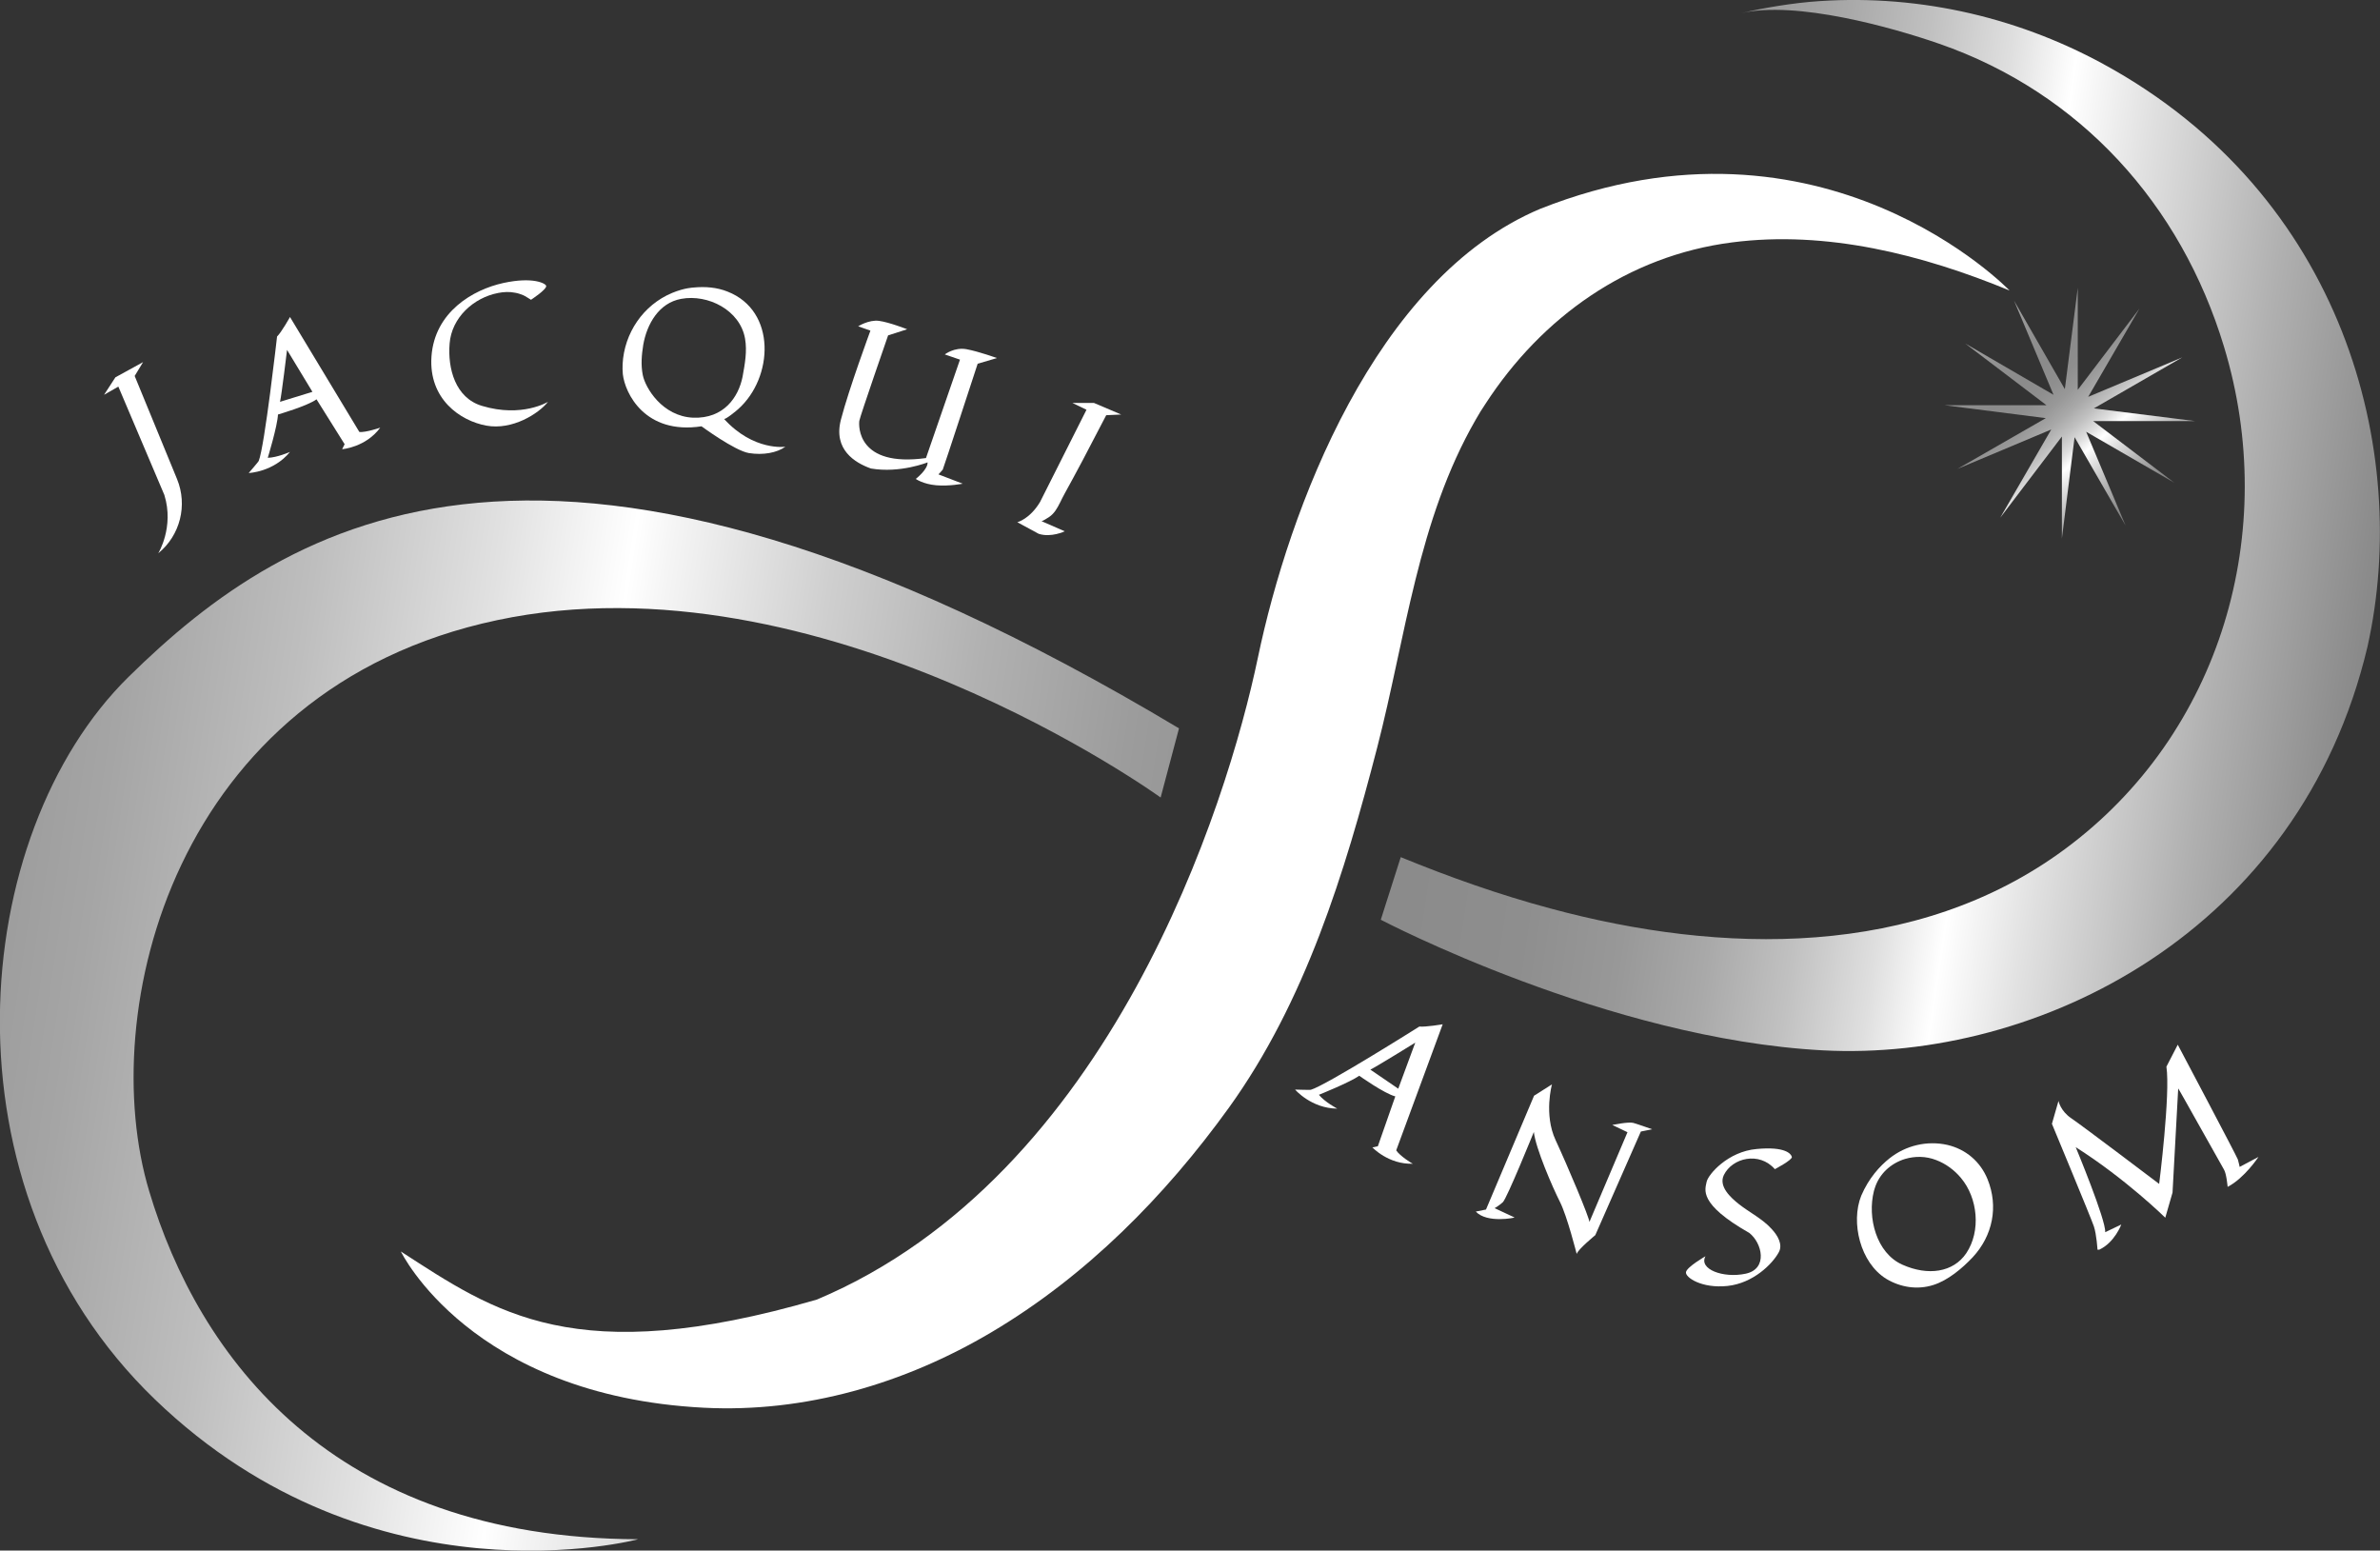 <?xml version="1.0" encoding="UTF-8"?> <svg xmlns="http://www.w3.org/2000/svg" xmlns:xlink="http://www.w3.org/1999/xlink" version="1.1" id="Layer_1" x="0px" y="0px" viewBox="0 0 1049.7 683.8" style="enable-background:new 0 0 1049.7 683.8;" xml:space="preserve"><rect x="0" y="0" width="1049.7" height="683.8" fill="#333333" stroke="none"/> <style type="text/css"> .st0{fill:#FFFFFF;} .st1{fill:url(#SVGID_1_);} .st2{fill:url(#SVGID_00000130620210728640701880000013991418800088915372_);} .st3{fill:url(#SVGID_00000000930292612424274560000008767583918756825515_);} </style> <g> <g> <path class="st0" d="M886.3,128.1c0,0-82.1-85.5-207-36c-73,30.7-110.9,132.8-124.5,197.9s-65.1,228.6-194.5,283.1 c-106.7,31-141.9,5.7-183.5-21.2c0,0,30.7,63.6,133.6,68.9c44.7,2.3,88.6-10.6,126.9-33.3c41.7-24.7,76.5-59.9,104.7-99 c33.7-46.8,51.1-103.6,65.4-158.8C620,281,625.3,229.4,650.9,185c1.3-2.3,2.7-4.6,4.2-6.8c24.9-38.4,62.9-65.4,108.8-71.3 C805.6,101.5,848,112.3,886.3,128.1z"></path> <linearGradient id="SVGID_1_" gradientUnits="userSpaceOnUse" x1="-88.024" y1="403.335" x2="1139.659" y2="588.572"> <stop offset="0" style="stop-color:#919191"></stop> <stop offset="4.498577e-02" style="stop-color:#969696"></stop> <stop offset="0.101" style="stop-color:#A5A5A5"></stop> <stop offset="0.162" style="stop-color:#BEBEBE"></stop> <stop offset="0.226" style="stop-color:#E1E1E1"></stop> <stop offset="0.273" style="stop-color:#FFFFFF"></stop> <stop offset="0.286" style="stop-color:#F5F5F5"></stop> <stop offset="0.344" style="stop-color:#CFCFCF"></stop> <stop offset="0.401" style="stop-color:#B1B1B1"></stop> <stop offset="0.457" style="stop-color:#9C9C9C"></stop> <stop offset="0.512" style="stop-color:#8F8F8F"></stop> <stop offset="0.563" style="stop-color:#8B8B8B"></stop> <stop offset="0.606" style="stop-color:#8E8E8E"></stop> <stop offset="0.641" style="stop-color:#989898"></stop> <stop offset="0.672" style="stop-color:#A9A9A9"></stop> <stop offset="0.702" style="stop-color:#C1C1C1"></stop> <stop offset="0.731" style="stop-color:#DFDFDF"></stop> <stop offset="0.754" style="stop-color:#FFFFFF"></stop> <stop offset="0.784" style="stop-color:#E0E0E0"></stop> <stop offset="0.836" style="stop-color:#B0B0B0"></stop> <stop offset="0.885" style="stop-color:#8A8A8A"></stop> <stop offset="0.93" style="stop-color:#6F6F6F"></stop> <stop offset="0.97" style="stop-color:#5F5F5F"></stop> <stop offset="1" style="stop-color:#595959"></stop> </linearGradient> <path class="st1" d="M281.5,678.8c0,0-116.8,31.2-213.2-61.7s-82-249.4-11.6-318.6S242.9,155.4,520,321.2l-8.1,30.5 c0,0-149.9-108.5-292.7-78.2S42.1,446.5,65.8,525.3C87.5,597.9,146.1,678.4,281.5,678.8z"></path> <linearGradient id="SVGID_00000035524340183922393300000008466169477795550903_" gradientUnits="userSpaceOnUse" x1="-42.599" y1="102.276" x2="1185.084" y2="287.512"> <stop offset="0" style="stop-color:#919191"></stop> <stop offset="4.498577e-02" style="stop-color:#969696"></stop> <stop offset="0.101" style="stop-color:#A5A5A5"></stop> <stop offset="0.162" style="stop-color:#BEBEBE"></stop> <stop offset="0.226" style="stop-color:#E1E1E1"></stop> <stop offset="0.273" style="stop-color:#FFFFFF"></stop> <stop offset="0.286" style="stop-color:#F5F5F5"></stop> <stop offset="0.344" style="stop-color:#CFCFCF"></stop> <stop offset="0.401" style="stop-color:#B1B1B1"></stop> <stop offset="0.457" style="stop-color:#9C9C9C"></stop> <stop offset="0.512" style="stop-color:#8F8F8F"></stop> <stop offset="0.563" style="stop-color:#8B8B8B"></stop> <stop offset="0.606" style="stop-color:#8E8E8E"></stop> <stop offset="0.641" style="stop-color:#989898"></stop> <stop offset="0.672" style="stop-color:#A9A9A9"></stop> <stop offset="0.702" style="stop-color:#C1C1C1"></stop> <stop offset="0.731" style="stop-color:#DFDFDF"></stop> <stop offset="0.754" style="stop-color:#FFFFFF"></stop> <stop offset="0.784" style="stop-color:#E0E0E0"></stop> <stop offset="0.836" style="stop-color:#B0B0B0"></stop> <stop offset="0.885" style="stop-color:#8A8A8A"></stop> <stop offset="0.93" style="stop-color:#6F6F6F"></stop> <stop offset="0.97" style="stop-color:#5F5F5F"></stop> <stop offset="1" style="stop-color:#595959"></stop> </linearGradient> <path style="fill:url(#SVGID_00000035524340183922393300000008466169477795550903_);" d="M1044.2,285.1 C1014.4,411.2,898.9,468.2,804,463.2c-94.9-5-195-57.6-195-57.6l8.8-27.6c21.5,8.8,43.5,16.6,65.9,22.6 c75.4,20.4,161.6,22.3,227.1-26.2c68.9-50.9,94.8-140.2,70.1-221.5c-19-62.8-63.4-112-125.6-133.6c-20.7-7.2-63.1-19.1-87.3-13.5 c4.8-1.2,17.4-3.8,30.5-5c44.8-3.8,89.6,5.9,129.1,27.4C1033.6,85.9,1063.4,199,1044.2,285.1z"></path> <g> <path class="st0" d="M45.9,174.1l5-7.7l12.2-6.7l-3.7,6.1l18.7,45.5c4.7,11.5,1.4,24.8-8.3,32.7l0,0c0,0,7.1-11.5,2.7-25.7 l-20.3-47.8L45.9,174.1z"></path> <path class="st0" d="M158.5,190.5l-30.6-50.7c0,0-3.8,6.8-5.7,8.6c0,0-5.5,48.6-8.1,54.9c0,0.2-4.4,5.3-4.4,5.3 s10.9-0.4,18.2-9.3c0,0-5.7,2.5-9.8,2.6c0,0,4.3-14.1,4.5-19.1c0,0,13.1-3.8,17-6.7l12.4,19.8l-1.1,2.2c0,0,10.4-0.8,16.8-9.5 C167.7,188.6,161.3,190.8,158.5,190.5z M123.5,177.2c0.7-2.9,3.1-22.9,3.1-22.9l11.2,18.5L123.5,177.2z"></path> <path class="st0" d="M234.2,132.2c0,0,6.9-4.5,6.7-6.1c-0.1-1-5.6-4.2-18.9-1.3c-13.3,2.9-30.3,12.7-31.7,32.4 c-1.3,18.8,12.7,28.4,24.2,30.5c11.5,2.1,23.1-5.3,27.2-10.5c0,0-11.5,7.1-29.1,1.8c-11.8-3.5-15.2-16.5-14.3-27.5 c0.9-11.4,10.5-20.2,21.4-22.3c2.5-0.5,5-0.6,7.5-0.1c1.2,0.2,2.4,0.6,3.6,1.1C231.2,130.3,234.2,132.2,234.2,132.2z"></path> <path class="st0" d="M319.3,184.7c0.5,0.6,5.9-3.9,6.3-4.3c15.5-13.8,17-43.3-4.7-51.8c-4.7-1.9-9.9-2.3-15-1.8 c0,0-4,0.1-9.5,2.4c-12.7,5.3-21.1,17.7-21.8,31.4c-0.1,1.5,0,2.9,0.1,4.4c0.9,8.3,9.7,26.8,34.7,23c0,0,14.7,10.8,20.9,11.8 c6.3,1,12.3-0.1,16.1-2.8C346.4,197,332.4,199.1,319.3,184.7z M305.7,184.2c-13.6-0.6-21.1-13.2-22.2-18.8 c-0.9-4.5-0.5-8.9,0.2-13.3c1.6-9.2,6.9-18.5,16.7-20.3c11.9-2.2,26,5,28.2,17.5c1,5.7-0.1,11.3-1.1,16.9 C325.7,175.1,319.3,184.7,305.7,184.2z"></path> <path class="st0" d="M378.5,143.9c0,0,4.7-3,9.2-2.4c4.5,0.6,12.4,3.7,12.4,3.7l-8.4,2.7c0,0-12.4,35.7-12.7,37.7 c-0.3,2.1-1,20.6,29.4,16.4l15-43.4l-6.7-2.3c0,0,4.2-3.3,9.6-2.3c5.4,1,13.4,3.9,13.4,3.9l-8.5,2.5c0,0-15.2,46.5-15.4,46.7 c-0.2,0.3-1.9,2.1-1.9,2.1l10.7,4.1c0,0-5.9,1.2-11.7,0.7s-9-2.8-9-2.8s5.4-4.2,5.2-7.3c0,0-12.1,4.9-25,2.7 c-7-2.5-16.7-8.3-13.2-21.6c3.4-13.2,13-39.2,13-39.2L378.5,143.9z"></path> <path class="st0" d="M473,177.7h9.5l12,5.1l-6.6,0.3c-3.5,6.7-7,13.4-10.5,20.1c-2.6,4.9-5.2,9.7-7.9,14.6 c-1.4,2.5-2.4,5.1-4,7.4c-0.8,1.1-1.6,2-2.8,2.8c-0.5,0.3-3,2-3.4,1.8c0,0,10.3,4.5,10.3,4.5s-6,2.9-11.5,1.1l-9.4-5.1 c0,0,5.5-1.4,10-8.9l20.5-40.7L473,177.7z"></path> </g> <g> <path class="st0" d="M615.8,507.3l20.5-55.6c0,0-7.6,1.3-10.3,1c0,0-41.4,26.1-47.9,27.9c-0.1,0.1-6.9-0.1-6.9-0.1 s7.1,8.3,18.6,8.4c0,0-5.5-2.9-8.1-6.1c0,0,13.7-5.5,17.8-8.4c0,0,11.1,7.9,15.9,9.1l-7.7,22l-2.4,0.5c0,0,7.1,7.6,17.9,7.2 C623,513.3,617.3,509.7,615.8,507.3z M604.4,471.7c2.7-1.3,19.8-11.9,19.8-11.9l-7.5,20.3L604.4,471.7z"></path> <path class="st0" d="M650.9,534.3l4.5-0.9l21.2-50.2l7.9-5c0,0-3.7,13.2,1.6,24.6c5.3,11.4,15,34.4,14.9,36.1l16.8-39.6l-6.7-3.2 c0,0,7.2-1.5,9.3-0.9c2.1,0.6,8.3,2.8,8.3,2.8l-5,1l-20.1,45.7c0,0-7.7,6.3-8.2,8.3c0,0-4.2-16.7-7.4-23s-10.7-23.6-11.5-30.8 c0,0-11.9,29.4-13.7,31s-3.6,2.6-3.6,2.6l8.8,4.1C668.2,537,655.9,539.6,650.9,534.3z"></path> <path class="st0" d="M782.8,515.6c0,0,7.8-4.1,7.5-5.4c-0.3-1.3-2.8-4.7-15.5-3.5c-12.7,1.1-21.4,11.2-22.1,14.5 c-0.6,3.3-3.9,9.6,18.8,22.5c5.7,4.4,8.4,15.9-1.6,18c-9.9,2.1-20.8-2-17.7-7.7c0,0-8.2,4.7-8.6,7c-0.4,2.3,6.9,7.3,18.3,6.1 c11.4-1.2,19.9-9.8,22.6-14.8c2-3.5-0.6-7.6-3-10.2c-4.2-4.7-9.8-7.3-14.7-11.2c-3.5-2.8-8.9-7.7-6.5-12.7 C764,510.6,775.9,507.7,782.8,515.6z"></path> <path class="st0" d="M876.6,520c-3.2-7.8-9.6-13.2-17.7-15.1c-8.9-2-18.3,0.2-25.5,5.9c-4.4,3.5-9.2,8.8-12.5,16.5 c-4.7,11.7-0.5,29.6,11.1,36.7c6.2,3.7,13.6,4.9,20.6,2.7c6.5-2,12.9-7.4,17.5-12.3C878.9,544.9,881.5,532.1,876.6,520z M867.2,552.7c-5.7,8.4-16.8,10.1-28.2,5c-11.4-5.1-15.5-20.7-12.5-32.5c0.1-0.3,0.2-0.6,0.3-1c2-6.6,7.2-11.2,13.4-13.1 c4.4-1.3,9.2-1.3,13.8,0.5c4.2,1.6,8,4.4,10.9,7.9C872.3,528.3,873.8,542.9,867.2,552.7z"></path> <path class="st0" d="M925.1,551.1c0,0-0.4-6.7-1.6-10.3S905,495.6,905,495.6l2.9-10.1c0,0,0.8,4.4,5.7,7.7 c4.9,3.3,38.7,28.9,38.7,28.9s5-39.6,3.2-51.7l5-9.7c0,0,26.1,49.3,26.5,50.6c0.4,1.3,0.8,3.3,0.8,3.3l8.3-4.4 c0,0-6.2,9.4-13.6,13.2c0,0-0.5-5.8-1.6-7.6s-20.2-36.1-20.2-35.8s-2.5,45.9-2.5,45.9l-3.2,11.1c0,0-17.5-17.2-39.5-31.1 c0,0,13.4,32.2,13,37.5l7.1-3.4c0,0-2.9,7.9-9.7,11.1"></path> </g> </g> <linearGradient id="SVGID_00000045590220601864103830000018073860907158249088_" gradientUnits="userSpaceOnUse" x1="816.182" y1="71.88" x2="959.543" y2="235.44"> <stop offset="0" style="stop-color:#919191"></stop> <stop offset="4.498577e-02" style="stop-color:#969696"></stop> <stop offset="0.101" style="stop-color:#A5A5A5"></stop> <stop offset="0.162" style="stop-color:#BEBEBE"></stop> <stop offset="0.226" style="stop-color:#E1E1E1"></stop> <stop offset="0.273" style="stop-color:#FFFFFF"></stop> <stop offset="0.286" style="stop-color:#F5F5F5"></stop> <stop offset="0.344" style="stop-color:#CFCFCF"></stop> <stop offset="0.401" style="stop-color:#B1B1B1"></stop> <stop offset="0.457" style="stop-color:#9C9C9C"></stop> <stop offset="0.512" style="stop-color:#8F8F8F"></stop> <stop offset="0.563" style="stop-color:#8B8B8B"></stop> <stop offset="0.606" style="stop-color:#8E8E8E"></stop> <stop offset="0.641" style="stop-color:#989898"></stop> <stop offset="0.672" style="stop-color:#A9A9A9"></stop> <stop offset="0.702" style="stop-color:#C1C1C1"></stop> <stop offset="0.731" style="stop-color:#DFDFDF"></stop> <stop offset="0.754" style="stop-color:#FFFFFF"></stop> <stop offset="0.784" style="stop-color:#E0E0E0"></stop> <stop offset="0.836" style="stop-color:#B0B0B0"></stop> <stop offset="0.885" style="stop-color:#8A8A8A"></stop> <stop offset="0.93" style="stop-color:#6F6F6F"></stop> <stop offset="0.97" style="stop-color:#5F5F5F"></stop> <stop offset="1" style="stop-color:#595959"></stop> </linearGradient> <polygon style="fill:url(#SVGID_00000045590220601864103830000018073860907158249088_);" points="959,212.9 920.1,190.4 937.5,231.8 915,192.8 909.4,237.5 909.4,192.5 882.2,228.3 904.7,189.4 863.3,206.8 902.3,184.4 857.6,178.7 902.6,178.7 866.8,151.5 905.7,174.1 888.3,132.6 910.7,171.6 916.4,126.9 916.4,171.9 943.6,136.1 921,175 962.5,157.6 923.5,180.1 968.2,185.7 923.2,185.7 "></polygon> </g> <g> </g> <g> </g> <g> </g> <g> </g> <g> </g> <g> </g> <g> </g> <g> </g> <g> </g> <g> </g> <g> </g> <g> </g> <g> </g> <g> </g> <g> </g> </svg> 